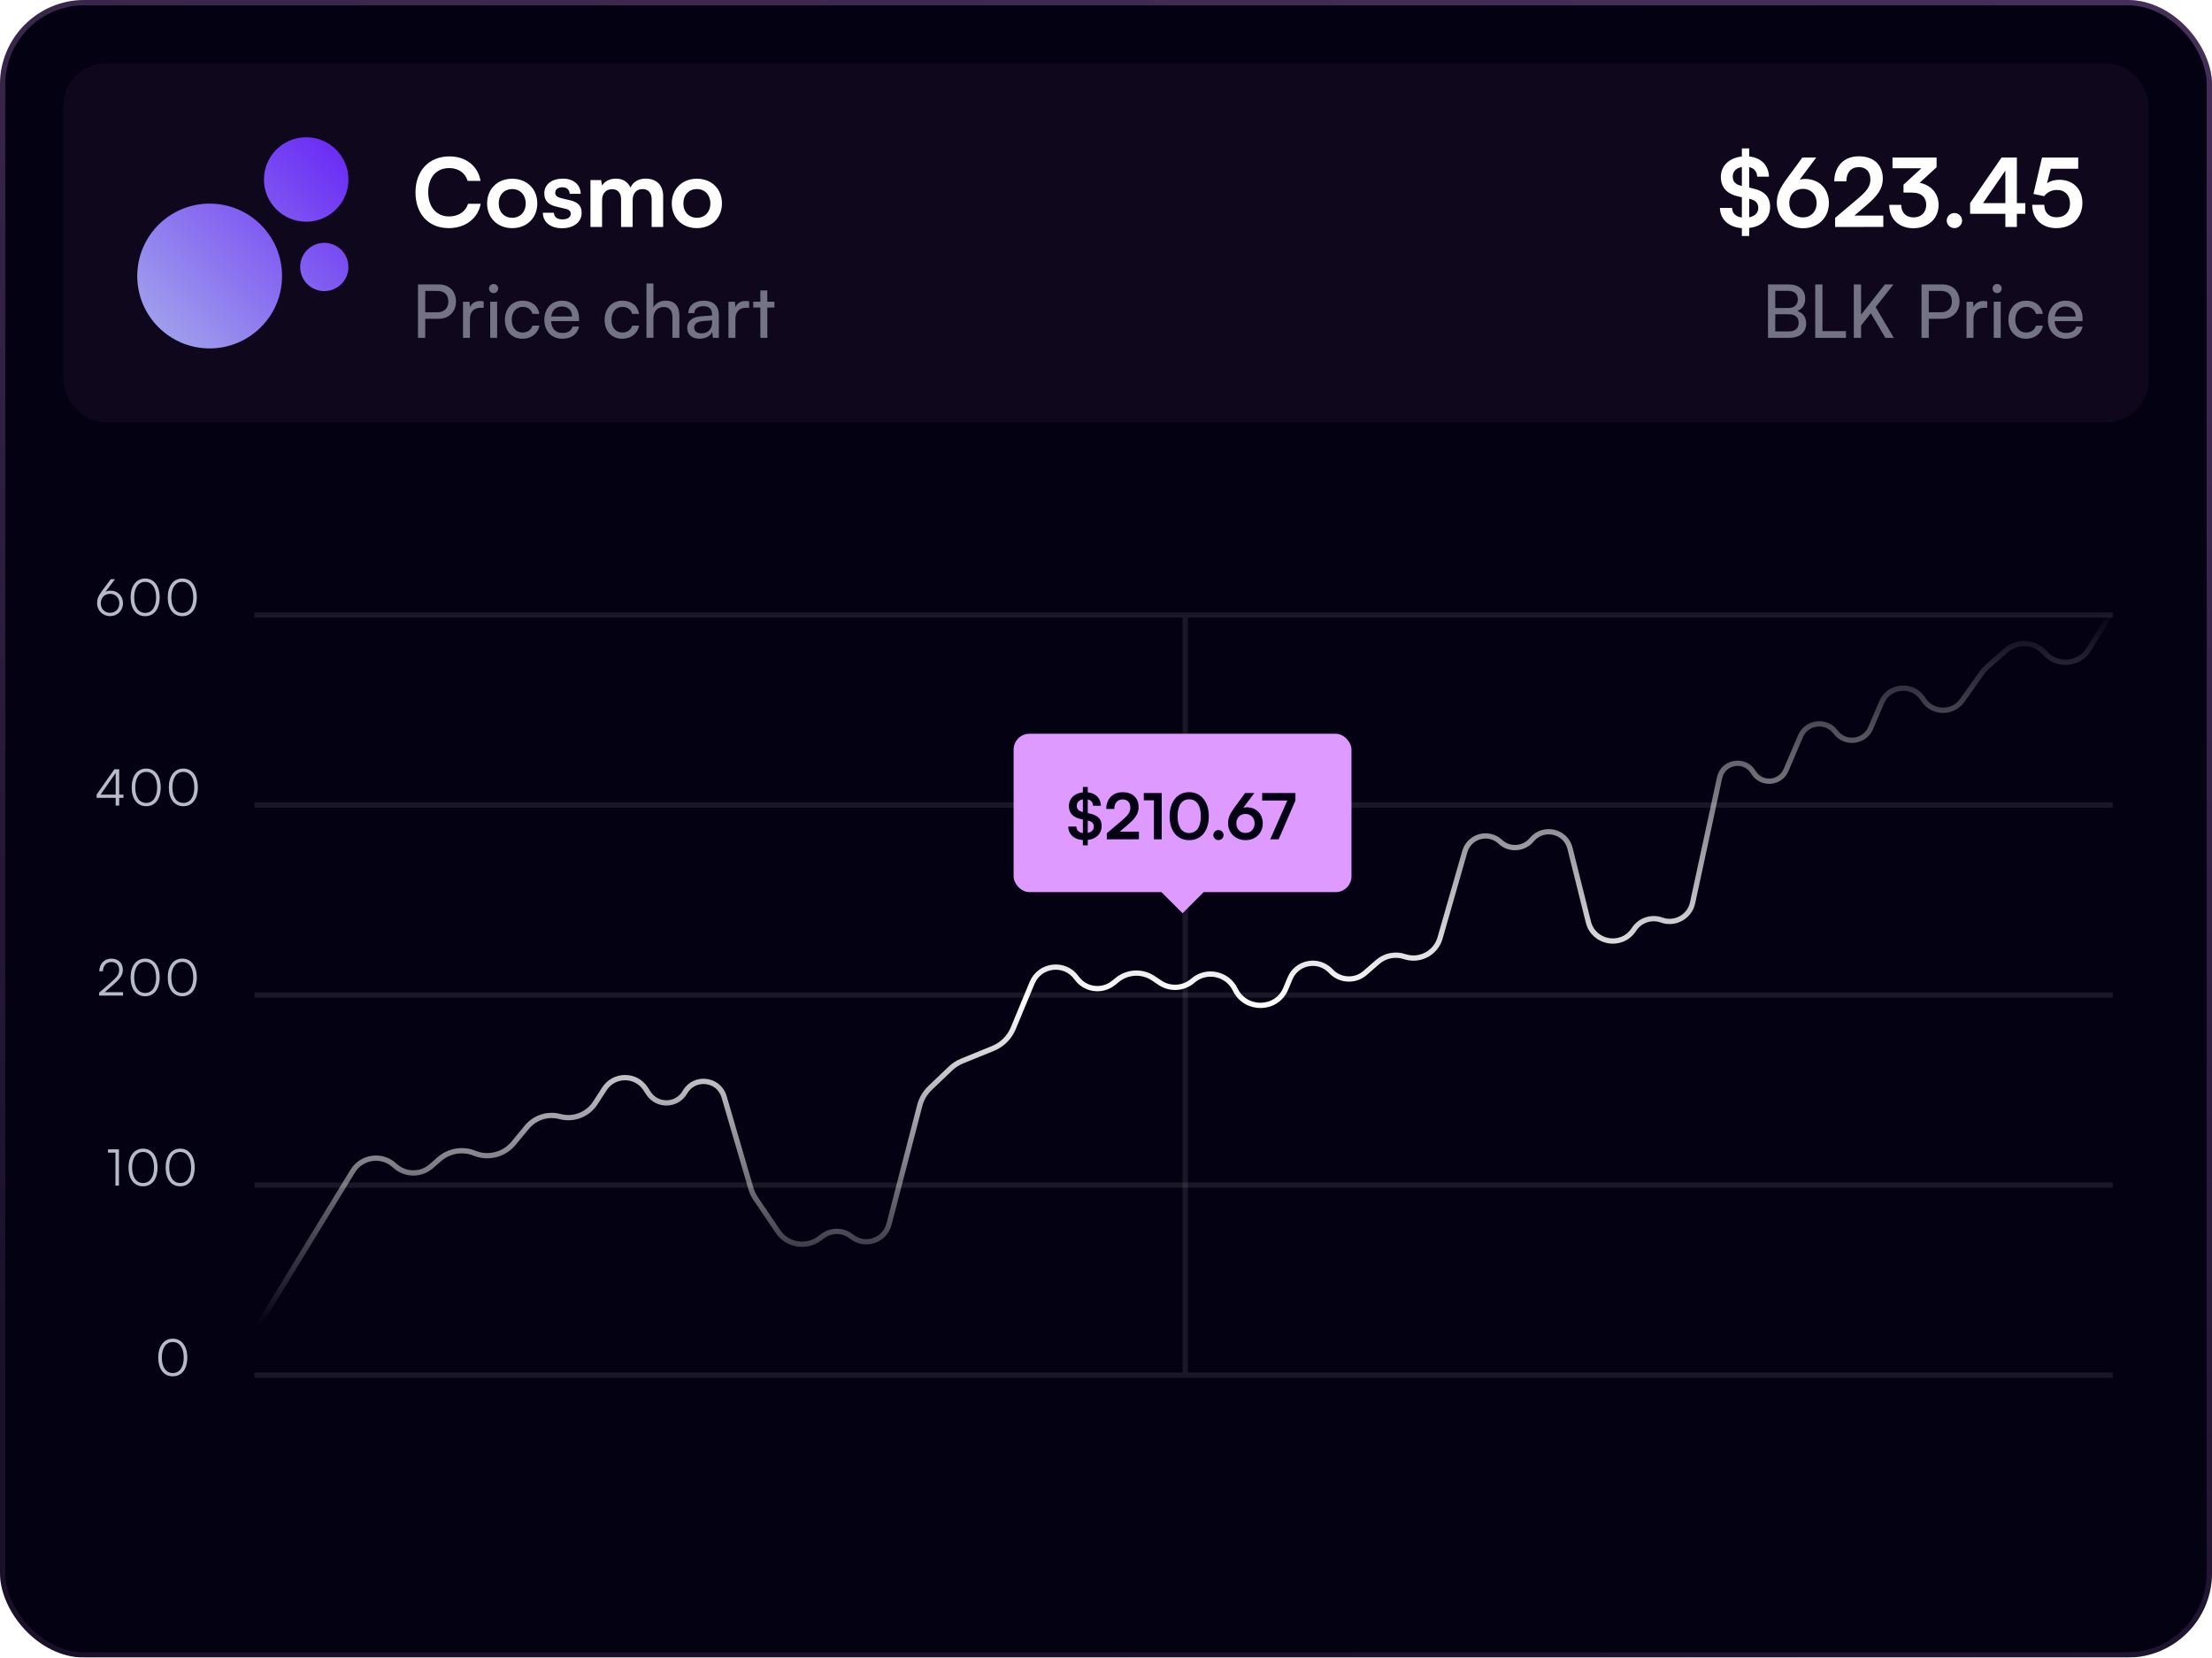 <svg width="419" height="314" viewBox="0 0 419 314" fill="none" xmlns="http://www.w3.org/2000/svg">
<g filter="url(#filter0_b_2247_299)">
<rect width="419" height="314" rx="16" fill="#040112"/>
<rect x="0.5" y="0.5" width="418" height="313" rx="15.5" stroke="url(#paint0_linear_2247_299)"/>
</g>
<rect x="12" y="12" width="395" height="68" rx="8" fill="#DF9AFF" fill-opacity="0.05"/>
<rect opacity="0.2" x="48.2" y="116" width="352" height="1" fill="#DFE1ED" fill-opacity="0.5"/>
<rect opacity="0.2" x="48.2" y="152" width="352" height="1" fill="#DFE1ED" fill-opacity="0.5"/>
<rect opacity="0.2" x="48.2" y="188" width="352" height="1" fill="#DFE1ED" fill-opacity="0.5"/>
<rect opacity="0.2" x="224" y="260" width="143" height="1" transform="rotate(-90 224 260)" fill="#DFE1ED" fill-opacity="0.5"/>
<rect opacity="0.2" x="48.2" y="224" width="352" height="1" fill="#DFE1ED" fill-opacity="0.5"/>
<rect opacity="0.2" x="48.2" y="260" width="352" height="1" fill="#DFE1ED" fill-opacity="0.5"/>
<path d="M19.255 112.04C18.611 112.923 18.391 113.48 18.391 114.277C18.391 115.65 19.476 116.715 20.858 116.715C22.231 116.715 23.296 115.688 23.296 114.277C23.296 112.933 22.346 111.886 20.916 111.886C20.599 111.886 20.301 111.954 19.975 112.117L21.779 109.726H20.973L19.255 112.04ZM19.091 114.286C19.091 113.24 19.811 112.491 20.858 112.491C21.875 112.491 22.605 113.24 22.605 114.286C22.605 115.333 21.875 116.091 20.858 116.091C19.811 116.091 19.091 115.333 19.091 114.286ZM24.741 113.163C24.741 115.304 25.769 116.725 27.497 116.725C29.215 116.725 30.242 115.304 30.242 113.163C30.242 111.032 29.196 109.592 27.497 109.592C25.788 109.592 24.741 111.032 24.741 113.163ZM25.423 113.163C25.423 111.368 26.181 110.226 27.497 110.226C28.812 110.226 29.57 111.368 29.57 113.163C29.57 114.949 28.812 116.101 27.497 116.101C26.181 116.101 25.423 114.949 25.423 113.163ZM31.775 113.163C31.775 115.304 32.802 116.725 34.53 116.725C36.248 116.725 37.275 115.304 37.275 113.163C37.275 111.032 36.229 109.592 34.53 109.592C32.821 109.592 31.775 111.032 31.775 113.163ZM32.456 113.163C32.456 111.368 33.215 110.226 34.53 110.226C35.845 110.226 36.603 111.368 36.603 113.163C36.603 114.949 35.845 116.101 34.53 116.101C33.215 116.101 32.456 114.949 32.456 113.163Z" fill="#B7BAC7"/>
<path d="M29.975 257.163C29.975 259.304 31.002 260.725 32.73 260.725C34.449 260.725 35.476 259.304 35.476 257.163C35.476 255.032 34.429 253.592 32.73 253.592C31.021 253.592 29.975 255.032 29.975 257.163ZM30.657 257.163C30.657 255.368 31.415 254.226 32.73 254.226C34.045 254.226 34.804 255.368 34.804 257.163C34.804 258.949 34.045 260.101 32.73 260.101C31.415 260.101 30.657 258.949 30.657 257.163Z" fill="#B7BAC7"/>
<path d="M21.865 218.35V224.6H22.527V217.726H20.463V218.35H21.865ZM24.341 221.163C24.341 223.304 25.369 224.725 27.097 224.725C28.815 224.725 29.842 223.304 29.842 221.163C29.842 219.032 28.796 217.592 27.097 217.592C25.388 217.592 24.341 219.032 24.341 221.163ZM25.023 221.163C25.023 219.368 25.782 218.226 27.097 218.226C28.412 218.226 29.17 219.368 29.17 221.163C29.17 222.949 28.412 224.101 27.097 224.101C25.782 224.101 25.023 222.949 25.023 221.163ZM31.375 221.163C31.375 223.304 32.402 224.725 34.13 224.725C35.848 224.725 36.876 223.304 36.876 221.163C36.876 219.032 35.829 217.592 34.13 217.592C32.421 217.592 31.375 219.032 31.375 221.163ZM32.056 221.163C32.056 219.368 32.815 218.226 34.13 218.226C35.445 218.226 36.203 219.368 36.203 221.163C36.203 222.949 35.445 224.101 34.13 224.101C32.815 224.101 32.056 222.949 32.056 221.163Z" fill="#B7BAC7"/>
<path d="M23.306 188.6V187.957H19.84L21.444 186.555C22.816 185.355 23.268 184.693 23.268 183.694C23.268 182.437 22.404 181.602 21.108 181.602C19.754 181.602 18.842 182.552 18.804 183.992H19.495C19.524 182.926 20.148 182.235 21.098 182.235C22.01 182.235 22.567 182.802 22.567 183.733C22.567 184.549 22.24 185.029 20.973 186.133L18.775 188.053V188.6H23.306ZM24.741 185.163C24.741 187.304 25.769 188.725 27.497 188.725C29.215 188.725 30.242 187.304 30.242 185.163C30.242 183.032 29.196 181.592 27.497 181.592C25.788 181.592 24.741 183.032 24.741 185.163ZM25.423 185.163C25.423 183.368 26.181 182.226 27.497 182.226C28.812 182.226 29.57 183.368 29.57 185.163C29.57 186.949 28.812 188.101 27.497 188.101C26.181 188.101 25.423 186.949 25.423 185.163ZM31.775 185.163C31.775 187.304 32.802 188.725 34.53 188.725C36.248 188.725 37.275 187.304 37.275 185.163C37.275 183.032 36.229 181.592 34.53 181.592C32.821 181.592 31.775 183.032 31.775 185.163ZM32.456 185.163C32.456 183.368 33.215 182.226 34.53 182.226C35.845 182.226 36.603 183.368 36.603 185.163C36.603 186.949 35.845 188.101 34.53 188.101C33.215 188.101 32.456 186.949 32.456 185.163Z" fill="#B7BAC7"/>
<path d="M23.387 151.141V150.526H22.581V145.726H21.659L18.299 150.526V151.141H21.909V152.6H22.581V151.141H23.387ZM19.048 150.526L21.909 146.437V150.526H19.048ZM24.942 149.163C24.942 151.304 25.969 152.725 27.697 152.725C29.415 152.725 30.442 151.304 30.442 149.163C30.442 147.032 29.396 145.592 27.697 145.592C25.988 145.592 24.942 147.032 24.942 149.163ZM25.623 149.163C25.623 147.368 26.382 146.226 27.697 146.226C29.012 146.226 29.77 147.368 29.77 149.163C29.77 150.949 29.012 152.101 27.697 152.101C26.382 152.101 25.623 150.949 25.623 149.163ZM31.975 149.163C31.975 151.304 33.002 152.725 34.73 152.725C36.449 152.725 37.476 151.304 37.476 149.163C37.476 147.032 36.429 145.592 34.73 145.592C33.021 145.592 31.975 147.032 31.975 149.163ZM32.657 149.163C32.657 147.368 33.415 146.226 34.73 146.226C36.045 146.226 36.804 147.368 36.804 149.163C36.804 150.949 36.045 152.101 34.73 152.101C33.415 152.101 32.657 150.949 32.657 149.163Z" fill="#B7BAC7"/>
<path d="M49 251L66.804 221.866C68.514 219.068 72.365 218.549 74.755 220.795V220.795C76.691 222.614 79.691 222.669 81.693 220.923L83.23 219.582C85.06 217.985 87.631 217.551 89.883 218.458V218.458C92.489 219.508 95.474 218.751 97.265 216.587L99.814 213.508C101.331 211.675 103.777 210.896 106.075 211.512V211.512C108.623 212.197 111.321 211.16 112.756 208.946L114.494 206.262C116.326 203.434 120.465 203.434 122.297 206.262L122.825 207.078C124.476 209.626 128.238 209.524 129.748 206.89V206.89C131.526 203.787 136.157 204.337 137.16 207.769L142.225 225.106C142.429 225.805 142.741 226.467 143.148 227.069L147.357 233.283C149.115 235.878 152.679 236.489 155.201 234.627L155.863 234.139C157.49 232.938 159.723 232.985 161.298 234.253V234.253C163.817 236.282 167.589 235.033 168.399 231.902L174.216 209.431C174.543 208.169 175.216 207.023 176.159 206.123L180.039 202.417C180.674 201.811 181.417 201.33 182.23 200.998L188.104 198.603C189.834 197.897 191.211 196.529 191.927 194.803L195.499 186.189C196.958 182.672 201.718 182.137 203.921 185.242V185.242C205.536 187.518 208.735 187.962 210.908 186.212L211.653 185.612C213.611 184.034 216.368 183.915 218.456 185.316L219.723 186.166C221.651 187.46 224.208 187.299 225.957 185.772V185.772C228.513 183.543 232.509 184.402 233.978 187.458V187.458C235.937 191.534 241.83 191.444 243.559 187.266L244.345 185.365C245.648 182.219 249.769 181.475 252.089 183.967V183.967C253.809 185.814 256.685 185.963 258.586 184.303L260.956 182.236C262.359 181.012 264.305 180.624 266.07 181.216V181.216C268.901 182.166 271.954 180.562 272.776 177.691L277.469 161.314C278.311 158.376 281.963 157.37 284.19 159.463V159.463C285.906 161.076 288.643 160.888 290.145 159.073V159.073C292.313 156.454 296.566 157.381 297.388 160.68L300.872 174.657C301.867 178.65 307.119 179.582 309.427 176.175L309.556 175.983C310.698 174.298 312.835 173.6 314.752 174.285V174.285C317.289 175.194 320.046 173.661 320.614 171.027L325.721 147.336C326.388 144.243 330.501 143.568 332.121 146.287V146.287C333.581 148.736 337.204 148.491 338.32 145.868L341.042 139.476C342.211 136.729 345.919 136.286 347.702 138.68V138.68C349.485 141.074 353.193 140.631 354.362 137.884L356.418 133.057C357.828 129.743 362.387 129.394 364.286 132.453V132.453C365.963 135.154 369.85 135.274 371.69 132.681L375.382 127.478C375.701 127.027 376.073 126.617 376.489 126.254L379.999 123.191C382.159 121.306 385.438 121.525 387.328 123.682V123.682C389.63 126.308 393.814 125.964 395.656 122.997L400 116" stroke="url(#paint1_linear_2247_299)"/>
<rect x="224" y="165" width="5.657" height="5.657" transform="rotate(45 224 165)" fill="#DF9AFF"/>
<rect x="192" y="139" width="64" height="30" rx="3" fill="#DF9AFF"/>
<path d="M205.12 160.14V159.144C203.452 159.024 202.384 158.052 202.348 156.588H203.884C203.896 157.272 204.34 157.704 205.12 157.8V155.244L204.736 155.16C203.224 154.836 202.468 153.996 202.468 152.676C202.468 151.272 203.524 150.264 205.12 150.096V149.076H206.044V150.096C207.556 150.252 208.492 151.2 208.54 152.64H207.052C207.028 151.992 206.668 151.572 206.044 151.44V154.02L206.452 154.116C207.988 154.452 208.684 155.196 208.684 156.468C208.684 157.932 207.652 158.94 206.044 159.12V160.14H205.12ZM205.072 153.804L205.12 153.816V151.428C204.4 151.548 203.968 151.98 203.968 152.628C203.968 153.264 204.304 153.636 205.072 153.804ZM206.128 155.46L206.044 155.436V157.776C206.764 157.632 207.196 157.212 207.196 156.6C207.196 155.988 206.848 155.616 206.128 155.46ZM215.738 158.988L209.654 159V157.848L212.522 155.424C213.71 154.416 214.106 153.84 214.106 153C214.106 152.004 213.566 151.44 212.642 151.44C211.682 151.44 211.082 152.112 211.07 153.24H209.546C209.558 151.32 210.782 150.072 212.642 150.072C214.514 150.072 215.678 151.14 215.678 152.916C215.678 154.14 215.006 155.064 213.674 156.204L212.09 157.56H215.738V158.988ZM218.578 151.608H216.658V150.228H220.054V159H218.578V151.608ZM221.547 154.632C221.547 151.908 223.011 150.06 225.255 150.06C227.499 150.06 228.975 151.908 228.975 154.632C228.975 157.344 227.583 159.156 225.255 159.156C222.927 159.156 221.547 157.344 221.547 154.632ZM223.059 154.632C223.059 156.66 223.875 157.8 225.255 157.8C226.647 157.8 227.463 156.66 227.463 154.632C227.463 152.556 226.647 151.416 225.255 151.416C223.875 151.416 223.059 152.556 223.059 154.632ZM230.799 159.144C230.271 159.144 229.827 158.712 229.827 158.196C229.827 157.668 230.271 157.236 230.799 157.236C231.327 157.236 231.771 157.668 231.771 158.196C231.771 158.712 231.327 159.144 230.799 159.144ZM233.951 152.808L235.848 150.228H237.6L235.5 153.024C235.715 152.964 235.944 152.928 236.16 152.928C237.972 152.928 239.196 154.2 239.196 155.976C239.196 157.848 237.804 159.156 235.932 159.156C234.036 159.156 232.62 157.764 232.62 155.964C232.62 154.908 232.968 154.14 233.951 152.808ZM234.192 155.976C234.192 157.044 234.9 157.788 235.932 157.788C236.928 157.788 237.648 157.044 237.648 155.976C237.648 154.92 236.94 154.188 235.932 154.188C234.888 154.188 234.192 154.92 234.192 155.976ZM239.08 150.228H245.38V151.644L242.2 159H240.604L243.844 151.644H239.08V150.228Z" fill="#040112"/>
<path d="M85.02 43.216C81.186 43.216 78.702 40.552 78.702 36.43C78.702 32.344 81.276 29.626 85.128 29.626C88.242 29.626 90.564 31.444 91.014 34.27H88.584C88.134 32.74 86.82 31.84 85.074 31.84C82.644 31.84 81.114 33.604 81.114 36.412C81.114 39.202 82.662 41.002 85.074 41.002C86.856 41.002 88.224 40.066 88.656 38.608H91.05C90.546 41.38 88.134 43.216 85.02 43.216ZM92.27 38.536C92.27 35.764 94.268 33.856 97.022 33.856C99.776 33.856 101.774 35.764 101.774 38.536C101.774 41.308 99.776 43.216 97.022 43.216C94.268 43.216 92.27 41.308 92.27 38.536ZM94.466 38.536C94.466 40.156 95.51 41.254 97.022 41.254C98.534 41.254 99.578 40.156 99.578 38.536C99.578 36.916 98.534 35.818 97.022 35.818C95.51 35.818 94.466 36.916 94.466 38.536ZM102.831 40.3H104.919C104.937 41.074 105.513 41.56 106.521 41.56C107.547 41.56 108.105 41.146 108.105 40.498C108.105 40.048 107.871 39.724 107.079 39.544L105.477 39.166C103.875 38.806 103.101 38.05 103.101 36.628C103.101 34.882 104.577 33.838 106.629 33.838C108.627 33.838 109.977 34.99 109.995 36.718H107.907C107.889 35.962 107.385 35.476 106.539 35.476C105.675 35.476 105.171 35.872 105.171 36.538C105.171 37.042 105.567 37.366 106.323 37.546L107.925 37.924C109.419 38.266 110.175 38.95 110.175 40.318C110.175 42.118 108.645 43.234 106.449 43.234C104.235 43.234 102.831 42.046 102.831 40.3ZM114.043 43H111.847V34.108H113.863L114.043 35.152C114.493 34.414 115.393 33.838 116.671 33.838C118.021 33.838 118.957 34.504 119.425 35.53C119.875 34.504 120.919 33.838 122.269 33.838C124.429 33.838 125.617 35.134 125.617 37.186V43H123.439V37.762C123.439 36.484 122.755 35.818 121.711 35.818C120.649 35.818 119.839 36.502 119.839 37.96V43H117.643V37.744C117.643 36.502 116.977 35.836 115.933 35.836C114.889 35.836 114.043 36.52 114.043 37.96V43ZM127.251 38.536C127.251 35.764 129.249 33.856 132.003 33.856C134.757 33.856 136.755 35.764 136.755 38.536C136.755 41.308 134.757 43.216 132.003 43.216C129.249 43.216 127.251 41.308 127.251 38.536ZM129.447 38.536C129.447 40.156 130.491 41.254 132.003 41.254C133.515 41.254 134.559 40.156 134.559 38.536C134.559 36.916 133.515 35.818 132.003 35.818C130.491 35.818 129.447 36.916 129.447 38.536Z" fill="white"/>
<path fill-rule="evenodd" clip-rule="evenodd" d="M66 34C66 38.418 62.418 42 58 42C53.582 42 50 38.418 50 34C50 29.582 53.582 26 58 26C62.418 26 66 29.582 66 34ZM53.429 52.286C53.429 59.86 47.288 66 39.714 66C32.14 66 26 59.86 26 52.286C26 44.712 32.14 38.571 39.714 38.571C47.288 38.571 53.429 44.712 53.429 52.286ZM61.428 55.143C63.953 55.143 66 53.096 66 50.571C66 48.047 63.953 46 61.428 46C58.904 46 56.857 48.047 56.857 50.571C56.857 53.096 58.904 55.143 61.428 55.143Z" fill="url(#paint2_linear_2247_299)"/>
<path opacity="0.6" d="M83.11 60.388H80.548V64H79.176V53.878H83.11C85.098 53.878 86.372 55.18 86.372 57.126C86.372 59.016 85.084 60.388 83.11 60.388ZM82.872 55.11H80.548V59.156H82.816C84.174 59.156 84.93 58.358 84.93 57.112C84.93 55.838 84.16 55.11 82.872 55.11ZM91.622 57.098V58.302H91.034C89.788 58.302 89.018 59.058 89.018 60.374V64H87.702V57.168H88.934L89.018 58.204C89.298 57.49 89.984 57.014 90.922 57.014C91.16 57.014 91.356 57.042 91.622 57.098ZM93.5 55.53C93.024 55.53 92.632 55.138 92.632 54.662C92.632 54.172 93.024 53.794 93.5 53.794C93.976 53.794 94.368 54.172 94.368 54.662C94.368 55.138 93.976 55.53 93.5 55.53ZM92.856 64V57.154H94.172V64H92.856ZM95.635 60.584C95.635 58.442 96.993 56.958 98.995 56.958C100.717 56.958 101.921 57.938 102.159 59.464H100.843C100.619 58.596 99.919 58.134 99.037 58.134C97.791 58.134 96.937 59.086 96.937 60.57C96.937 62.04 97.735 62.992 98.981 62.992C99.919 62.992 100.619 62.502 100.857 61.69H102.173C101.907 63.174 100.633 64.168 98.981 64.168C96.965 64.168 95.635 62.74 95.635 60.584ZM106.515 64.168C104.499 64.168 103.113 62.712 103.113 60.584C103.113 58.442 104.471 56.958 106.459 56.958C108.405 56.958 109.679 58.302 109.679 60.332V60.822L104.387 60.836C104.485 62.278 105.241 63.076 106.543 63.076C107.565 63.076 108.237 62.656 108.461 61.872H109.693C109.357 63.342 108.209 64.168 106.515 64.168ZM106.459 58.064C105.311 58.064 104.583 58.75 104.415 59.954H108.363C108.363 58.82 107.621 58.064 106.459 58.064ZM114.529 60.584C114.529 58.442 115.887 56.958 117.889 56.958C119.611 56.958 120.815 57.938 121.053 59.464H119.737C119.513 58.596 118.813 58.134 117.931 58.134C116.685 58.134 115.831 59.086 115.831 60.57C115.831 62.04 116.629 62.992 117.875 62.992C118.813 62.992 119.513 62.502 119.751 61.69H121.067C120.801 63.174 119.527 64.168 117.875 64.168C115.859 64.168 114.529 62.74 114.529 60.584ZM123.772 63.986H122.456V53.696H123.772V58.204C124.206 57.462 125.032 56.958 126.096 56.958C127.846 56.958 128.686 58.064 128.686 59.814V64H127.37V60.108C127.37 58.722 126.712 58.162 125.732 58.162C124.458 58.162 123.772 59.086 123.772 60.262V63.986ZM132.511 64.168C131.041 64.168 130.173 63.342 130.173 62.096C130.173 60.836 131.111 60.052 132.721 59.926L134.877 59.758V59.562C134.877 58.414 134.191 58.008 133.267 58.008C132.161 58.008 131.531 58.498 131.531 59.324H130.383C130.383 57.896 131.559 56.958 133.323 56.958C135.017 56.958 136.165 57.854 136.165 59.702V64H135.045L134.905 62.894C134.555 63.678 133.617 64.168 132.511 64.168ZM132.889 63.146C134.135 63.146 134.891 62.334 134.891 61.046V60.682L133.141 60.822C131.979 60.934 131.503 61.382 131.503 62.054C131.503 62.782 132.035 63.146 132.889 63.146ZM141.907 57.098V58.302H141.319C140.073 58.302 139.303 59.058 139.303 60.374V64H137.987V57.168H139.219L139.303 58.204C139.583 57.49 140.269 57.014 141.207 57.014C141.445 57.014 141.641 57.042 141.907 57.098ZM145.347 64H144.031V58.26H142.687V57.154H144.031V55.012H145.347V57.154H146.691V58.26H145.347V64Z" fill="#B7BAC7"/>
<path opacity="0.6" d="M334.899 64V53.878H338.763C340.737 53.878 341.941 54.886 341.941 56.552C341.941 57.714 341.437 58.498 340.429 58.918C341.549 59.282 342.123 60.094 342.123 61.298C342.123 62.978 340.905 64 338.903 64H334.899ZM338.679 55.096H336.271V58.344H338.763C339.897 58.344 340.541 57.728 340.541 56.678C340.541 55.67 339.869 55.096 338.679 55.096ZM338.875 59.534H336.271V62.782H338.875C340.051 62.782 340.709 62.18 340.709 61.13C340.709 60.122 340.037 59.534 338.875 59.534ZM345.212 53.878V62.726H349.664V64H343.84V53.878H345.212ZM352.526 53.878V59.618L357.034 53.878H358.672L355.284 58.176L358.728 64H357.132L354.374 59.338L352.526 61.676V64H351.154V53.878H352.526ZM367.913 60.388H365.351V64H363.979V53.878H367.913C369.901 53.878 371.175 55.18 371.175 57.126C371.175 59.016 369.887 60.388 367.913 60.388ZM367.675 55.11H365.351V59.156H367.619C368.977 59.156 369.733 58.358 369.733 57.112C369.733 55.838 368.963 55.11 367.675 55.11ZM376.425 57.098V58.302H375.837C374.591 58.302 373.821 59.058 373.821 60.374V64H372.505V57.168H373.737L373.821 58.204C374.101 57.49 374.787 57.014 375.725 57.014C375.963 57.014 376.159 57.042 376.425 57.098ZM378.303 55.53C377.827 55.53 377.435 55.138 377.435 54.662C377.435 54.172 377.827 53.794 378.303 53.794C378.779 53.794 379.171 54.172 379.171 54.662C379.171 55.138 378.779 55.53 378.303 55.53ZM377.659 64V57.154H378.975V64H377.659ZM380.437 60.584C380.437 58.442 381.795 56.958 383.797 56.958C385.519 56.958 386.723 57.938 386.961 59.464H385.645C385.421 58.596 384.721 58.134 383.839 58.134C382.593 58.134 381.739 59.086 381.739 60.57C381.739 62.04 382.537 62.992 383.783 62.992C384.721 62.992 385.421 62.502 385.659 61.69H386.975C386.709 63.174 385.435 64.168 383.783 64.168C381.767 64.168 380.437 62.74 380.437 60.584ZM391.318 64.168C389.302 64.168 387.916 62.712 387.916 60.584C387.916 58.442 389.274 56.958 391.262 56.958C393.208 56.958 394.482 58.302 394.482 60.332V60.822L389.19 60.836C389.288 62.278 390.044 63.076 391.346 63.076C392.368 63.076 393.04 62.656 393.264 61.872H394.496C394.16 63.342 393.012 64.168 391.318 64.168ZM391.262 58.064C390.114 58.064 389.386 58.75 389.218 59.954H393.166C393.166 58.82 392.424 58.064 391.262 58.064Z" fill="#B7BAC7"/>
<path d="M329.947 44.71V43.216C327.445 43.036 325.843 41.578 325.789 39.382H328.093C328.111 40.408 328.777 41.056 329.947 41.2V37.366L329.371 37.24C327.103 36.754 325.969 35.494 325.969 33.514C325.969 31.408 327.553 29.896 329.947 29.644V28.114H331.333V29.644C333.601 29.878 335.005 31.3 335.077 33.46H332.845C332.809 32.488 332.269 31.858 331.333 31.66V35.53L331.945 35.674C334.249 36.178 335.293 37.294 335.293 39.202C335.293 41.398 333.745 42.91 331.333 43.18V44.71H329.947ZM329.875 35.206L329.947 35.224V31.642C328.867 31.822 328.219 32.47 328.219 33.442C328.219 34.396 328.723 34.954 329.875 35.206ZM331.459 37.69L331.333 37.654V41.164C332.413 40.948 333.061 40.318 333.061 39.4C333.061 38.482 332.539 37.924 331.459 37.69ZM338.566 33.712L341.41 29.842H344.038L340.888 34.036C341.212 33.946 341.554 33.892 341.878 33.892C344.596 33.892 346.432 35.8 346.432 38.464C346.432 41.272 344.344 43.234 341.536 43.234C338.692 43.234 336.568 41.146 336.568 38.446C336.568 36.862 337.09 35.71 338.566 33.712ZM338.926 38.464C338.926 40.066 339.988 41.182 341.536 41.182C343.03 41.182 344.11 40.066 344.11 38.464C344.11 36.88 343.048 35.782 341.536 35.782C339.97 35.782 338.926 36.88 338.926 38.464ZM356.737 42.982L347.611 43V41.272L351.913 37.636C353.695 36.124 354.289 35.26 354.289 34C354.289 32.506 353.479 31.66 352.093 31.66C350.653 31.66 349.753 32.668 349.735 34.36H347.449C347.467 31.48 349.303 29.608 352.093 29.608C354.901 29.608 356.647 31.21 356.647 33.874C356.647 35.71 355.639 37.096 353.641 38.806L351.265 40.84H356.737V42.982ZM362.168 36.484H360.566V34.99L363.95 31.876H358.478V29.842H366.83V31.678L363.626 34.63C365.642 35.026 367.208 36.502 367.208 38.824C367.208 41.524 365.102 43.234 362.438 43.234C359.864 43.234 357.866 41.65 357.866 38.806H360.134C360.134 40.318 361.07 41.182 362.474 41.182C363.914 41.182 364.868 40.246 364.868 38.788C364.868 37.456 364.004 36.484 362.168 36.484ZM370.206 43.216C369.414 43.216 368.748 42.568 368.748 41.794C368.748 41.002 369.414 40.354 370.206 40.354C370.998 40.354 371.664 41.002 371.664 41.794C371.664 42.568 370.998 43.216 370.206 43.216ZM383.638 40.498H382.036V43H379.858V40.498H373.18V38.482L379.138 29.842H382.036V38.482H383.638V40.498ZM375.628 38.482H379.858V32.326L375.628 38.482ZM389.517 43.216C386.763 43.216 384.945 41.452 384.945 38.788H387.231C387.231 40.282 388.113 41.164 389.571 41.164C391.119 41.164 392.109 40.156 392.109 38.554C392.109 37.024 391.191 35.98 389.607 35.98C388.599 35.98 387.681 36.484 387.213 37.168L385.179 36.736L386.799 29.842H393.657V31.966H388.455L387.753 34.702C388.383 34.288 389.175 34.054 390.075 34.054C392.703 34.054 394.449 35.836 394.449 38.428C394.449 41.272 392.451 43.216 389.517 43.216Z" fill="white"/>
<defs>
<filter id="filter0_b_2247_299" x="-24" y="-24" width="467" height="362" filterUnits="userSpaceOnUse" color-interpolation-filters="sRGB">
<feFlood flood-opacity="0" result="BackgroundImageFix"/>
<feGaussianBlur in="BackgroundImageFix" stdDeviation="12"/>
<feComposite in2="SourceAlpha" operator="in" result="effect1_backgroundBlur_2247_299"/>
<feBlend mode="normal" in="SourceGraphic" in2="effect1_backgroundBlur_2247_299" result="shape"/>
</filter>
<linearGradient id="paint0_linear_2247_299" x1="419" y1="-1.16856e-05" x2="328.473" y2="345.2" gradientUnits="userSpaceOnUse">
<stop stop-color="#DF9AFF" stop-opacity="0.3"/>
<stop offset="1" stop-color="#DF9AFF" stop-opacity="0.1"/>
</linearGradient>
<linearGradient id="paint1_linear_2247_299" x1="224.5" y1="116" x2="224.5" y2="251" gradientUnits="userSpaceOnUse">
<stop stop-color="white" stop-opacity="0"/>
<stop offset="0.542" stop-color="white"/>
<stop offset="1" stop-color="white" stop-opacity="0"/>
</linearGradient>
<linearGradient id="paint2_linear_2247_299" x1="66" y1="26" x2="26" y2="66" gradientUnits="userSpaceOnUse">
<stop stop-color="#6825F5"/>
<stop offset="1" stop-color="#A4ABEC"/>
</linearGradient>
</defs>
</svg>
